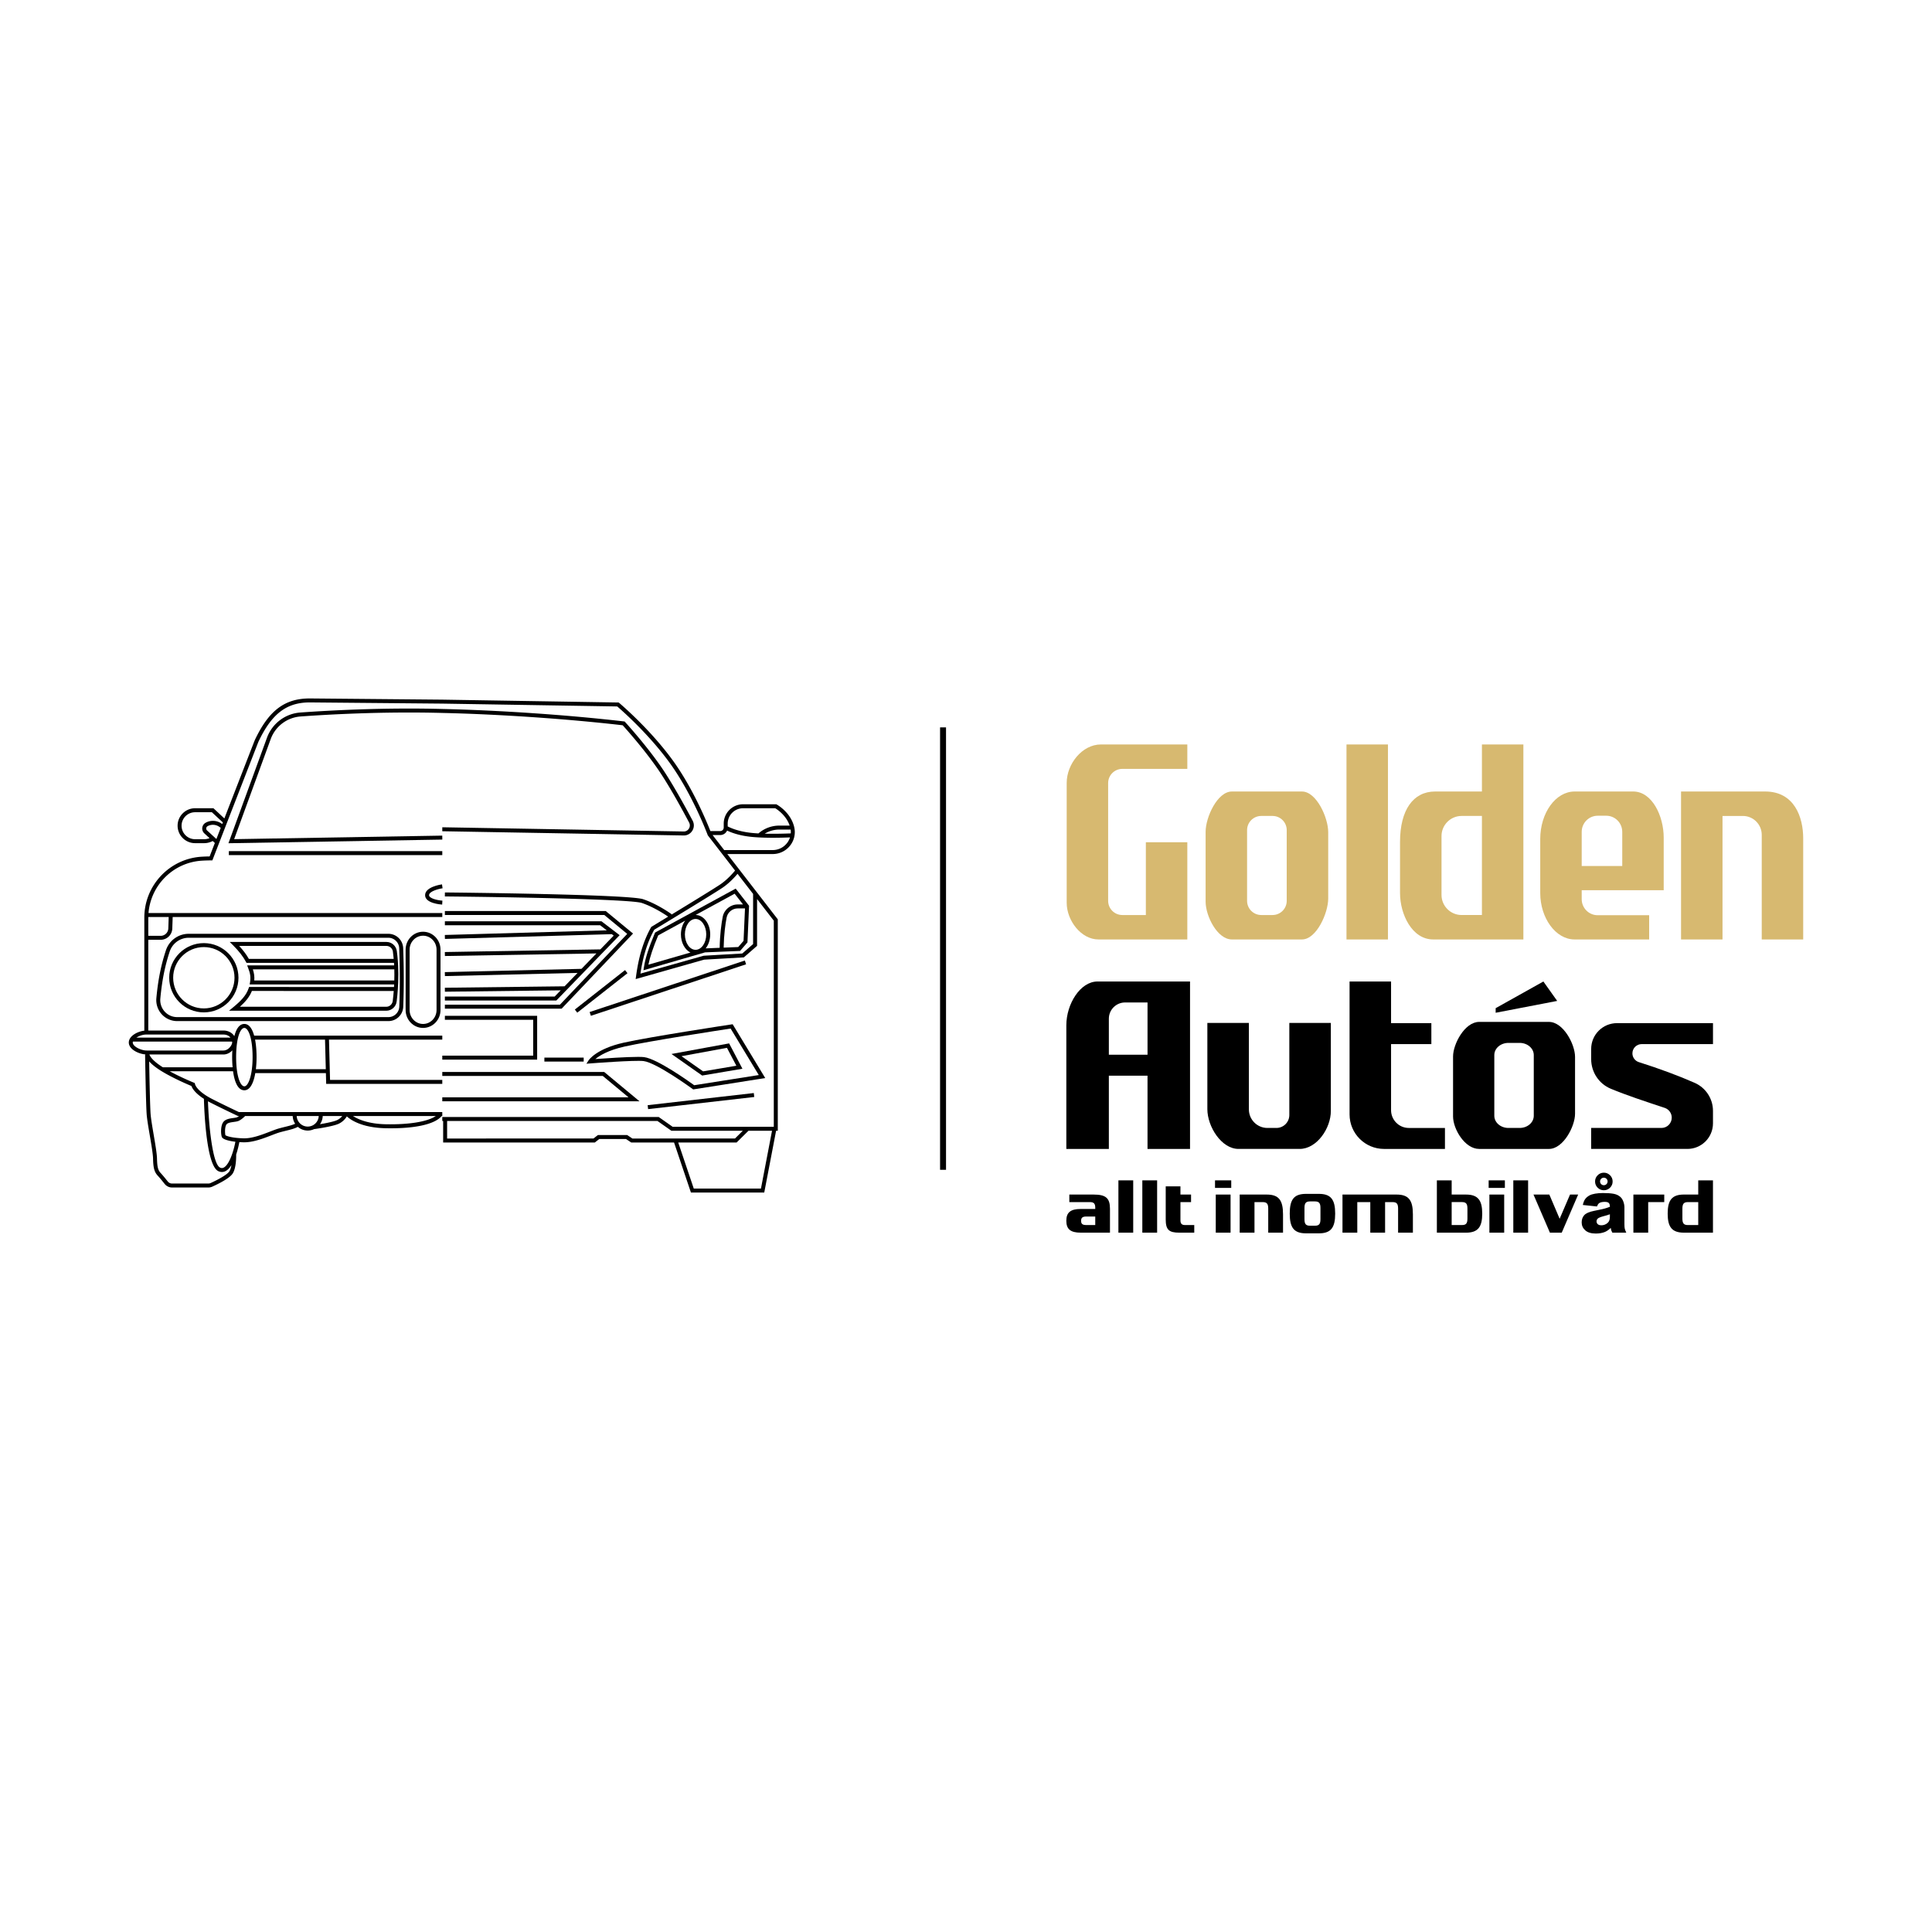 <?xml version="1.0" encoding="UTF-8"?>
<svg data-bbox="100 542.269 1300 415.451" viewBox="0 0 1500 1500" xmlns="http://www.w3.org/2000/svg" data-type="color">
    <g>
        <path d="M830.22 927.45h18.91c9.46 0 12.65 2.79 12.65 11.02v18.57h-22.63c-7.95 0-11.26-2.67-11.26-9.23 0-6.5 3.31-9.17 11.26-9.17h11.2v-.87c0-3.31-1.04-4.47-4.29-4.47h-15.84v-5.85zm20.13 23.67v-6.61h-7.02c-2.79 0-3.95.93-3.95 3.19v.29c0 2.26 1.16 3.13 3.95 3.13h7.02z" fill="#000000" data-color="1"/>
        <path d="M879.82 957.04h-11.49v-40.61h11.49v40.61z" fill="#000000" data-color="1"/>
        <path d="M898.38 957.04H886.9v-40.61h11.49v40.61z" fill="#000000" data-color="1"/>
        <path d="M927.22 951.12v5.92h-11.66c-8.12 0-10.5-2.38-10.5-10.33v-25.64h11.43v6.38h8.24v5.86h-8.24v14.1c0 2.61 1.04 3.71 3.48 3.71h7.25z" fill="#000000" data-color="1"/>
        <path d="M955.93 922.29h-12.59v-5.86h12.59v5.86zm-.52 34.75h-11.49v-29.59h11.49v29.59z" fill="#000000" data-color="1"/>
        <path d="M962.49 927.45h21c9.34 0 12.65 4.41 12.65 15.32v14.27h-11.49v-18.68c0-3.77-1.1-5.05-4.29-5.05h-6.38v23.73h-11.49v-29.59z" fill="#000000" data-color="1"/>
        <path d="M1014 957.56c-9.46 0-12.65-4.53-12.65-15.32 0-10.91 3.25-15.32 12.65-15.32h9.98c9.34 0 12.65 4.41 12.65 15.32 0 10.79-3.19 15.32-12.65 15.32H1014zm6.91-5.92c3.13 0 4.29-1.22 4.29-5.05v-8.76c0-3.77-1.16-5.05-4.29-5.05h-3.83c-3.13 0-4.29 1.28-4.29 5.05v8.76c0 3.83 1.16 5.05 4.29 5.05h3.83z" fill="#000000" data-color="1"/>
        <path d="M1042.31 927.45h42.01c9.34 0 12.65 4.41 12.65 15.32v14.27h-11.49v-18.68c0-3.77-1.1-5.05-4.24-5.05h-5.86v23.73h-11.49v-23.73h-10.1v23.73h-11.49v-29.59z" fill="#000000" data-color="1"/>
        <path d="M1115.58 957.04v-40.61h11.49v11.02h11.08c9.34 0 12.65 4.41 12.65 14.8 0 10.27-3.19 14.8-12.65 14.8h-22.57zm11.49-23.73v17.81h8.01c3.13 0 4.23-1.22 4.23-5.05v-7.72c0-3.77-1.1-5.05-4.23-5.05h-8.01z" fill="#000000" data-color="1"/>
        <path d="M1168.38 922.29h-12.59v-5.86h12.59v5.86zm-.53 34.75h-11.49v-29.59h11.49v29.59z" fill="#000000" data-color="1"/>
        <path d="M1186.42 957.04h-11.49v-40.61h11.49v40.61z" fill="#000000" data-color="1"/>
        <path d="m1210.9 946.25 8.06-18.8h6.32l-12.76 29.59h-9.17l-12.76-29.59h12.3l8.01 18.8z" fill="#000000" data-color="1"/>
        <path d="m1239.92 936.7-11.02-1.16c.42-1.93 1.02-3.44 1.8-4.55.78-1.1 1.91-2.06 3.39-2.88 1.06-.59 2.51-1.04 4.36-1.36s3.85-.48 6.01-.48c3.46 0 6.23.19 8.33.58s3.84 1.19 5.24 2.42c.98.85 1.76 2.05 2.32 3.61.57 1.56.85 3.05.85 4.46v13.29c0 1.42.09 2.53.27 3.33.18.8.57 1.83 1.18 3.07h-10.82c-.43-.77-.72-1.36-.85-1.77-.13-.41-.26-1.04-.4-1.91-1.51 1.45-3.01 2.49-4.5 3.12-2.04.83-4.41 1.25-7.11 1.25-3.59 0-6.31-.83-8.17-2.49-1.86-1.66-2.79-3.71-2.79-6.15 0-2.29.67-4.16 2.01-5.64 1.34-1.47 3.81-2.57 7.42-3.29 4.32-.87 7.13-1.48 8.41-1.83 1.28-.35 2.64-.81 4.08-1.37 0-1.42-.29-2.41-.88-2.97-.59-.57-1.61-.85-3.09-.85-1.89 0-3.3.3-4.25.91-.75.47-1.34 1.36-1.79 2.66zm12.12-19.4c0 1.89-.67 3.49-2 4.82-1.33 1.32-2.93 1.98-4.8 1.98-1.89 0-3.5-.66-4.83-1.98-1.33-1.32-2-2.93-2-4.82s.67-3.5 2-4.83 2.94-2 4.83-2c1.87 0 3.47.67 4.8 2 1.34 1.33 2 2.94 2 4.83zm-2.12 25.46c-1.59.57-3.24 1.07-4.96 1.5-2.34.62-3.82 1.24-4.45 1.84-.64.62-.96 1.33-.96 2.12 0 .91.32 1.65.95 2.22.63.58 1.56.86 2.79.86 1.28 0 2.48-.31 3.58-.93 1.1-.62 1.89-1.38 2.35-2.28s.69-2.06.69-3.5v-1.83zm-1.79-25.49c0-.81-.28-1.5-.85-2.07-.57-.57-1.26-.85-2.07-.85s-1.5.28-2.07.85c-.57.57-.85 1.26-.85 2.07 0 .81.28 1.5.85 2.07s1.26.85 2.07.85 1.5-.28 2.07-.85.85-1.26.85-2.07z" fill="#000000" data-color="1"/>
        <path d="M1268.16 927.45h23.96v5.86h-12.47v23.73h-11.49v-29.59z" fill="#000000" data-color="1"/>
        <path d="M1318.51 927.45v-11.02h11.43v40.61h-22.51c-9.46 0-12.65-4.53-12.65-14.8 0-10.39 3.25-14.8 12.65-14.8h11.08zm0 23.67v-17.81h-8.01c-3.13 0-4.29 1.28-4.29 5.05v7.72c0 3.83 1.16 5.05 4.29 5.05h8.01z" fill="#000000" data-color="1"/>
        <path d="M734.49 564.74v343.49h-4.62V564.74h4.62z" fill="#000000" data-color="1"/>
        <path d="M1195.84 651.42v41.98c0 19.28 11.93 35.99 26.65 35.99h57.91v-18.82h-39.99c-6.84 0-12.38-5.59-12.38-12.48v-6.91h63.67v-40.77c0-17.07-9.15-35.89-23.65-35.89h-45.51c-14.75 0-26.7 16.61-26.7 36.9zm63.67 20.94h-31.48v-26.5c0-6.92 5.56-12.53 12.43-12.53h6.62c6.86 0 12.43 5.61 12.43 12.53v26.5z" fill="#d7b970" data-color="2"/>
        <path d="M1150.56 577.99v36.53h-36.33c-17.07 0-27.25 14.4-27.25 39.17v39.71c0 16.44 9.3 35.99 25.74 35.99h70.03v-151.4h-32.19zm0 132.43h-15.75c-8.63 0-15.62-6.99-15.62-15.62v-45.68c0-8.63 7-15.62 15.62-15.62h15.75v76.92z" fill="#d7b970" data-color="2"/>
        <path fill="#d7b970" d="M1077.61 578v151.39h-32.2V578h32.2z" data-color="2"/>
        <path d="M860.36 607.97v91.44c0 6.08 4.93 11.01 11.01 11.01h18.27v-56.49h32.19v75.46h-68.96c-13.63 0-24.69-14.83-24.69-28.46v-93.1c0-14.62 11.96-29.84 26.58-29.84h67.07v18.97h-50.45c-6.09 0-11.02 4.93-11.02 11.01z" fill="#d7b970" data-color="2"/>
        <path d="M1400 650.91v78.48h-32.19v-81.22c0-8.1-6.57-14.67-14.67-14.67h-15.79v95.9h-32.19V614.52h65.28c22.81 0 29.56 20.07 29.56 36.39z" fill="#d7b970" data-color="2"/>
        <path d="M936.04 645.79v54.24c0 11.25 9.12 29.36 20.37 29.36h54.44c11.25 0 20.37-20.52 20.37-31.77V646.1c0-11.25-9.12-31.57-20.37-31.57h-54.44c-11.25-.01-20.37 20.01-20.37 31.26zM988 710.42h-8.76c-6.08 0-11.01-4.93-11.01-11.01v-54.9c0-6.08 4.93-11.01 11.01-11.01H988c6.08 0 11.01 4.93 11.01 11.01v54.9c0 6.08-4.93 11.01-11.01 11.01z" fill="#d7b970" data-color="2"/>
        <path d="M1128.15 820.25v46.57c0 9.66 9.08 25.21 20.27 25.21h54.17c11.2 0 20.27-17.62 20.27-27.28v-44.24c0-9.66-9.08-27.11-20.27-27.11h-54.17c-11.19 0-20.27 17.19-20.27 26.85zm51.71 55.49h-8.72c-6.05 0-10.96-4.23-10.96-9.45v-47.14c0-5.22 4.91-9.45 10.96-9.45h8.72c6.05 0 10.96 4.23 10.96 9.45v47.14c0 5.22-4.9 9.45-10.96 9.45z" fill="#000000" data-color="1"/>
        <path d="M827.9 796.01v96.02h33.01v-56.86h30.02v56.86h33.01v-130h-71.85c-13.36 0-24.19 17.49-24.19 33.98zm33.01 22.88v-27.96c0-6.97 5.65-12.62 12.62-12.62h17.41v40.58h-30.03z" fill="#000000" data-color="1"/>
        <path d="M1033.27 794.2v68.37c0 13.36-10.83 29.45-24.19 29.45h-47.5c-13.36 0-24.19-17.5-24.19-30.86V794.2h32.24v67.13c0 7.96 6.45 14.41 14.41 14.41h6.95c5.55 0 10.04-4.5 10.04-10.04v-71.5h32.24z" fill="#000000" data-color="1"/>
        <path d="M1121.86 875.75v16.28h-47.26c-14.8 0-26.8-12-26.8-26.8v-103.2h32.22v32.35h31.28v16.28h-31.28v51.28c0 7.63 6.18 13.81 13.81 13.81h28.03z" fill="#000000" data-color="1"/>
        <path d="M1267.4 817.81c0 3.11 2.01 5.87 4.97 6.81 16.32 5.18 30.79 10.55 43.38 16.1 8.62 3.81 14.2 12.31 14.2 21.74v9.71c0 10.96-8.89 19.85-19.85 19.85h-74.73v-16.28h54.57c4.42 0 8-3.58 8-8 0-3.45-2.22-6.51-5.49-7.6-15.51-5.12-29.85-9.86-41.86-14.86-9.25-3.85-15.21-12.95-15.21-22.96v-7.9c0-11.08 8.98-20.06 20.06-20.06h74.52v16.28h-55.39c-3.97.01-7.17 3.22-7.17 7.17z" fill="#000000" data-color="1"/>
        <path d="m1161.23 782.74 37.05-20.71 10.71 15.08-47.76 9.2v-3.57z" fill="#000000" data-color="1"/>
        <path d="M343.39 660.82v3.08H177.67v-3.08h165.72z" fill="#000000" data-color="1"/>
        <path d="M314.93 737.29v46.9c0 7.66 6.08 13.89 13.54 13.89 7.47 0 13.54-6.23 13.54-13.89v-46.9c0-7.66-6.08-13.89-13.54-13.89-7.46-.01-13.54 6.23-13.54 13.89zm24.01 0v46.9c0 5.96-4.69 10.81-10.46 10.81-5.77 0-10.46-4.85-10.46-10.81v-46.9c0-5.96 4.69-10.81 10.46-10.81 5.76-.01 10.46 4.85 10.46 10.81z" fill="#000000" data-color="1"/>
        <path d="M301.48 725H146.54c-8.05 0-15.16 5.13-17.7 12.77-3.83 11.55-6.13 23.02-7.44 37.21a16.38 16.38 0 0 0 4.18 12.51c3.06 3.36 7.42 5.28 11.97 5.28h163.98c6.22 0 11.29-4.86 11.54-11.06.57-14.22.56-29.55-.05-45.58A11.52 11.52 0 0 0 301.48 725zm8.52 56.58c-.18 4.54-3.9 8.1-8.46 8.1H137.56c-3.73 0-7.17-1.52-9.69-4.28-2.5-2.74-3.74-6.44-3.39-10.15 1.29-13.94 3.54-25.2 7.29-36.52a15.549 15.549 0 0 1 14.77-10.66h154.94a8.44 8.44 0 0 1 8.46 8.15c.61 15.96.63 31.22.06 45.36z" fill="#000000" data-color="1"/>
        <path d="M158.26 732.23c-14.83 0-26.89 12.06-26.89 26.89s12.06 26.89 26.89 26.89 26.89-12.06 26.89-26.89-12.06-26.89-26.89-26.89zm0 50.7c-13.13 0-23.81-10.68-23.81-23.81 0-13.13 10.68-23.81 23.81-23.81 13.13 0 23.81 10.68 23.81 23.81 0 13.13-10.68 23.81-23.81 23.81z" fill="#000000" data-color="1"/>
        <path d="m343.29 702.32.19-3.07c-4.22-.27-10.43-1.82-10.36-4.29.08-2.88 7.1-4.82 10.48-5.3l-.43-3.05c-1.32.19-12.94 2.02-13.12 8.26-.19 6.41 11.87 7.36 13.24 7.45z" fill="#000000" data-color="1"/>
        <path d="m616.59 642.02-.14-.54c-2.92-11.06-12.98-16.62-13.41-16.86l-.34-.19h-25.78c-8.28 0-15.02 6.74-15.02 15.02v3.06c0 1.5-1.22 2.73-2.73 2.73h-7.62c-2.9-7.36-13.76-33.6-29.15-54.8-17.98-24.78-41.4-44.47-41.64-44.67l-.42-.35-136.95-2.22-102.5-.93c-19.65-.14-32.1 9.16-43.02 32.25-.21.45-13.24 34-23.67 60.9l-8.48-7.9h-14.28c-7.47 0-13.55 6.08-13.55 13.55 0 7.47 6.08 13.55 13.55 13.55h7.09c2.32 0 4.58-.59 6.62-1.67l1.66 1.52c-1.7 4.38-3.1 7.99-4.06 10.46-1.92.02-3.95.09-6.05.21-25.04 1.46-44.65 22.26-44.65 47.35v87.72c-5.3.6-12.05 4.11-12.05 9.19 0 5.2 7.29 8.76 12.78 9.23.02.09.05.18.07.27h-.2c.02 1.55.61 38 1.21 46.14.29 3.9 1.34 10.05 2.45 16.57 1.2 7.04 2.44 14.33 2.52 17.9.16 7.38 1.03 10.51 3.73 13.38 1.11 1.18 2.99 3.42 5.29 6.32a7.247 7.247 0 0 0 5.71 2.75h28.23c1.05 0 2.06-.22 3-.64 4.96-2.25 13.62-6.57 15.95-10.33 2.72-4.39 2.65-13.1 2.61-14.6 1.3-3.9 2.1-7.65 2.48-9.67.96.07 1.95.12 2.97.15.25.01.5.01.75.01 7.13 0 14.81-2.96 21.02-5.36 2.7-1.04 5.03-1.94 6.93-2.46 1.94-.53 3.58-.93 5.02-1.29 3.48-.86 5.99-1.48 8.75-2.89 2.05 1.79 4.72 2.88 7.64 2.88 1.77 0 3.44-.41 4.94-1.11 1.74-.24 14.79-2.08 19.25-4.24 3.41-1.65 5.29-4.17 6.17-5.67 2.5 2.33 11.14 8.83 30.19 9.21 22.39.47 38.09-2.99 43.46-9.47h.46v-.56c.02-.03.06-.06.08-.1l-.08-.06v-2.37H185.45c-2.01-.95-13.32-6.31-20.84-10.18-8.79-4.51-12.62-9.05-13.22-11.57l-.18-.77-.74-.3c-.11-.04-9.68-3.92-18.72-8.85h49.2c.99 7.19 3.32 14.76 8.77 14.76 4.56 0 7.19-5.9 8.48-13.3h54.83l.22 8.33h90.14v-3.08h-87.14l-.82-31.27h87.96v-3.08H197.32c-1.48-5.35-3.9-9.09-7.6-9.09-4.11 0-6.44 4.3-7.77 9.5-1.68-2.68-4.76-4.38-8.54-4.38h-58.28v-70.46h9.59c4.9 0 8.87-3.84 9.04-8.74l.31-8.95H343.4v-3.08H115.3c1.77-21.81 19.39-39.37 41.59-40.66 2.43-.14 4.76-.21 6.93-.21h1.05l.38-.98c12.03-31.02 34.92-90 35.42-91.19 10.33-21.82 21.96-30.6 40.21-30.49l102.49.93 135.84 2.2c3.19 2.73 24.26 21.11 40.71 43.77 17.74 24.44 29.41 55.76 29.53 56.07l.08.22 21.17 27.37c-1.66 2.02-6.01 7.01-11.29 10.63-4.33 2.97-23.99 15-38.2 23.65l.27-.37c-.43-.32-10.77-7.82-22.11-11.66-11.35-3.85-148.13-5.2-153.95-5.25l-.03 3.08c49.1.47 144.27 2.13 152.99 5.09 9.05 3.07 17.66 8.73 20.38 10.6-7.26 4.41-12.59 7.64-12.75 7.74l-.35.21-.2.35c-7.64 13.66-10.28 28.14-11.61 37.85l-.32 2.33 53.15-15.08 30.84-1.78 10.27-8.94v-36.35l12.99 16.8v160.04h-78.52l-10.85-7.63H343.39v3.08h.67v16.72h117.77l3.47-2.71H486l4.07 2.71h33.26l13.11 38.87h56.92l9.19-47.96h1.32V713.76l-39.2-50.69h35.24c5.32 0 10.26-2.4 13.55-6.59 3.22-4.13 4.37-9.4 3.13-14.46zM103.08 809.41c0-.25.05-.49.12-.73h76.98c.03.24.07.48.07.73 0 1.79-2.72 6.21-6.84 6.21h-59.44c-4.55 0-10.89-3.13-10.89-6.21zm118.7 65.37c-1.46.36-3.13.77-5.09 1.31-2.05.56-4.45 1.49-7.23 2.56-6.17 2.38-13.82 5.37-20.57 5.14-9.2-.28-13.08-1.85-13.87-2.4-.37-1.28-.64-6.41.83-8.41.91-1.25 3.53-1.62 5.64-1.91 1.53-.21 2.97-.41 4.03-.93 1.95-.95 3.92-2.78 4.8-3.66h36.95c.07 2.21.75 4.26 1.89 5.99-2.18 1.02-4.31 1.55-7.38 2.31zm8.57-8.3h17.12c-.2 4.55-3.96 8.19-8.56 8.19-4.6.01-8.35-3.64-8.56-8.19zm31.42 3.15c-2.45 1.19-8.54 2.39-13.35 3.2 1.28-1.8 2.06-3.99 2.14-6.34h15.16c-.85 1.03-2.11 2.25-3.95 3.14zm37.76 3.24c-13.63-.28-21.54-3.85-25.48-6.39h64.31c-6.35 4.35-20.55 6.76-38.83 6.39zm-115.08-6.53.31.15h.86c-.47.34-.96.66-1.44.89-.63.3-1.89.48-3.12.65-2.68.37-6.02.84-7.7 3.14-2.42 3.31-1.82 10.42-.99 11.85.9 1.53 4.83 2.79 10.38 3.43-1.64 8.72-5.13 18.05-9.04 20.05-.98.5-1.91.49-2.93-.02-5.7-2.85-8.66-31.95-9.32-51.45.57.32 1.15.63 1.75.94 8.29 4.25 21.11 10.31 21.24 10.37zm-26.13-13.19c.28 10.28 1.95 51.52 11.08 56.08.95.47 1.92.71 2.88.71s1.91-.23 2.83-.71c1.76-.9 3.28-2.59 4.58-4.67-.33 1.86-.83 3.61-1.57 4.81-1.61 2.6-8.6 6.43-14.61 9.15-.54.24-1.12.37-1.73.37h-28.23a4.21 4.21 0 0 1-3.3-1.59c-1.66-2.09-3.96-4.92-5.46-6.51-2.1-2.23-2.75-4.77-2.9-11.33-.08-3.8-1.29-10.87-2.56-18.36-1.05-6.16-2.13-12.52-2.41-16.27-.46-6.23-.92-30.1-1.11-40.76 2.27 2.56 5.73 5.25 10.38 8.04 8.81 5.28 19.63 9.89 22.43 11.05 1.15 3.17 4.61 6.71 9.7 9.99zm-31.85-24.49c-7.34-4.61-9.76-7.94-10.48-9.96h57.42c2.9 0 5.28-1.4 6.99-3.21-.13 2.14-.16 4-.16 5.26 0 1.75.06 4.66.36 7.9h-54.13zm125.88-21.48.6 22.94h-54.3c.37-3.07.54-6.28.54-9.36 0-4.65-.35-9.42-1.15-13.58h54.31zm-62.63-9.09c3.1 0 6.39 7.94 6.39 22.67 0 14-3.32 22.66-6.39 22.66-3.1 0-6.39-7.94-6.39-22.66 0-14.89 3.21-22.67 6.39-22.67zm-10.79 7.51h-73.05c2.15-1.42 5.17-2.39 7.71-2.39h59.82c2.38 0 4.32.91 5.52 2.39zm-47.95-93.62-.3 8.84a5.941 5.941 0 0 1-5.96 5.76h-9.59v-14.07c0-.18.01-.35.01-.53h15.84zm27.55-60.42h-7.09c-5.78 0-10.47-4.7-10.47-10.47s4.7-10.47 10.47-10.47h13.07l8.5 7.91c-.16.42-.32.84-.49 1.25l-.65-.44c-3.61-2.49-8.41-2.7-12.24-.55a5.097 5.097 0 0 0-2.58 3.89c-.19 1.65.4 3.25 1.63 4.37l4.02 3.69c-1.32.52-2.72.82-4.17.82zm2.24-6.79c-.49-.45-.73-1.09-.65-1.75.08-.66.45-1.23 1.03-1.56 2.8-1.58 6.33-1.42 8.98.4l1.25.86c-1.19 3.07-2.32 5.99-3.37 8.69l-7.24-6.64zm326.16 236.46h-22.69l-3.47 2.71H347.14V870.3h163.29l10.85 7.63h55.44l-6.08 6.01H491l-4.07-2.71zm103.87 41.58h-52.16l-12.07-35.79h45.34l9.19-9.09h18.29l-8.59 44.88zm23.05-278.74c.14.99.17 1.99.1 2.97-3.18.14-11.7.44-20.2.22 3.38-2.08 7.3-3.19 11.37-3.19h8.73zm-36.92-16.55h24.97c1.57.95 8.52 5.54 11.19 13.47h-7.97c-6.03 0-11.78 2.16-16.26 6.08-2.05-.11-4.05-.26-5.89-.47-9.97-1.11-16.02-3.92-17.99-4.97v-2.17c.01-6.58 5.36-11.94 11.95-11.94zm7.77 105.45-8.41 7.33-29.96 1.73-49.1 13.89c1.38-9.26 4.05-22.02 10.71-34.07 4.61-2.79 46.45-28.13 53.2-32.75 5.22-3.58 9.47-8.27 11.48-10.67l12.08 15.62v38.92zm26.32-78.39c-2.7 3.44-6.76 5.41-11.13 5.41h-37.62l-9.02-11.66h5.93c2.38 0 4.42-1.44 5.32-3.49 2.83 1.38 8.86 3.79 18.14 4.82 5.34.59 11.75.77 17.49.77 5.6 0 10.55-.17 13.22-.28-.5 1.58-1.27 3.08-2.33 4.43z" fill="#000000" data-color="1"/>
        <path d="m530.79 645.57-187.37-3.28-.05 3.08 187.37 3.28c2.81.07 5.33-1.34 6.79-3.72a7.732 7.732 0 0 0 .24-7.74c-5.62-10.59-13.91-25.68-21.54-37.43-12.18-18.77-30.71-38.97-30.89-39.17l-.39-.42-.57-.07c-43.6-5.04-96.3-8.64-140.95-9.65-45.73-1.23-88.71 1.19-110.26 2.75-11.69.84-21.84 8.5-25.87 19.52l-29.94 81.96 166.05-2.83-.05-3.08-161.57 2.75 28.4-77.75c3.61-9.88 12.71-16.75 23.19-17.51 21.49-1.55 64.36-3.96 109.96-2.74 44.37 1 96.69 4.57 140.1 9.57 2.71 2.99 19.12 21.28 30.19 38.34 7.57 11.66 15.82 26.66 21.4 37.2.79 1.49.74 3.25-.15 4.69-.86 1.44-2.45 2.31-4.09 2.25z" fill="#000000" data-color="1"/>
        <path d="M345.4 707.33v3.08h123.79l17.78 14.66-52.24 54.97H345.4v3.08h90.65l55.43-58.32-21.19-17.47H345.4z" fill="#000000" data-color="1"/>
        <path d="m345.44 728.98 129.55-3.7 1.48 1.13-10.36 10.69-120.74 2.06.06 3.08 117.64-2-11.6 11.97-106.11 2.54.08 3.08 102.98-2.47-10.09 10.41-92.95 1.11.04 3.08 89.89-1.07-4.69 4.85H345.4v3.08h86.52l49.17-50.75-14.14-10.81H345.4v3.08h120.5l5.21 3.97-125.75 3.6.08 3.07z" fill="#000000" data-color="1"/>
        <path d="m485.267 753.179 1.903 2.421-38.972 30.633-1.903-2.422 38.972-30.632z" fill="#000000" data-color="1"/>
        <path d="m578.305 745.75.97 2.923-120.516 39.994-.97-2.923 120.516-39.995z" fill="#000000" data-color="1"/>
        <path d="M343.39 822.69h73.65v-34.01H345.4v3.08h68.56v27.85h-70.57v3.08z" fill="#000000" data-color="1"/>
        <path d="M343.39 855.03H496.5l-27.41-22.76h-125.7v3.08h124.59l19.99 16.6H343.39v3.08z" fill="#000000" data-color="1"/>
        <path d="M453.17 821.12v3.08h-30.51v-3.08h30.51z" fill="#000000" data-color="1"/>
        <path d="m585.248 848.638.35 3.06-82.404 9.414-.35-3.06 82.404-9.414z" fill="#000000" data-color="1"/>
        <path d="m568.83 795.22-1.02.15c-.63.09-63.04 9.55-83.65 14.18-21.16 4.75-26.93 13.33-27.17 13.7l-1.7 2.62 3.11-.24c.34-.03 34.54-2.67 41.27-1.82 10.18 1.29 37.72 21.43 38 21.63l.52.38 55.93-8.82-25.29-41.78zm-68.77 25.53c-1.03-.13-2.64-.19-4.63-.19-8.9 0-25.52 1.12-33.21 1.68 3.27-2.7 10.01-6.86 22.61-9.69 19.05-4.28 74.23-12.74 82.42-13.99l21.86 36.1-50.13 7.9c-4.02-2.89-28.64-20.5-38.92-21.81z" fill="#000000" data-color="1"/>
        <path d="m566.09 810.09-44.76 8.22 23.82 16.74 31.27-5.28-10.33-19.68zm-36.98 9.93 35.3-6.49 7.3 13.91-25.83 4.36-16.77-11.78z" fill="#000000" data-color="1"/>
        <path d="m508.6 724.04-.21.5c-4.75 11.3-7.44 19.68-8.44 26.38l-.36 2.38 47.83-13.88 27.2-1.12 5.71-6.64 1.25-28.42-10.39-13.33-62.59 34.13zm68.26-21.84h-4.06c-5.7 0-10.62 4.05-11.69 9.64-1 5.2-2.18 13.53-2.35 24.03l-10.87.45c2.16-2.74 3.52-6.6 3.52-10.87 0-8.29-5.09-15.04-11.34-15.06l30.3-16.52 6.49 8.33zm-36.82 11.27c4.57 0 8.29 5.38 8.29 11.98 0 6.61-3.72 11.98-8.29 11.98-4.57 0-8.29-5.38-8.29-11.98 0-6.61 3.72-11.98 8.29-11.98zm-29.02 12.76 21.01-11.46c-2.07 2.73-3.36 6.51-3.36 10.68 0 6.45 3.08 11.95 7.4 14.09l-32.65 9.44c1.18-5.94 3.63-13.26 7.6-22.75zm62.14 9.04-11.31.47c.18-10.19 1.32-18.27 2.29-23.32.79-4.14 4.43-7.14 8.66-7.14h5.61l-1.11 25.18-4.14 4.81z" fill="#000000" data-color="1"/>
        <path d="M300.06 731.33h-121.7l2.64 2.63c4.41 4.39 7.75 8.7 9.94 12.79l.43.81H305.9c.04.65.08 1.3.11 1.96H191.89l.81 2.1c1.68 4.33 2.05 7.19 1.44 10.93l-.29 1.79h112.16c-.03.65-.07 1.35-.11 1.99l-112.51-.04-.36 1.04c-1.91 5.61-5.98 9.77-11.92 14.67l-3.31 2.73h122.1c4.11 0 7.58-3.1 8.07-7.21.43-3.57.68-6.03.9-9.55.09-1.34.23-3.81.28-5.11.18-4.54.17-8.91-.03-12.97-.06-1.34-.14-2.67-.25-3.97-.2-2.76-.46-5.23-.78-7.55-.54-4.02-4-7.04-8.03-7.04zm4.86 45.82c-.31 2.56-2.46 4.5-5.02 4.5H186.25c4.26-3.83 7.48-7.62 9.32-12.28l110.13.04c-.2 2.63-.43 4.8-.78 7.74zm-108.6-24.55h109.82c.08 2.77.07 5.67-.02 8.65H197.41c.26-2.89-.07-5.49-1.09-8.65zm-3.11-8.12c-1.85-3.27-4.37-6.65-7.51-10.07h114.35c2.5 0 4.65 1.88 4.99 4.37.25 1.78.45 3.66.63 5.7H193.21z" fill="#000000" data-color="1"/>
    </g>
</svg>
